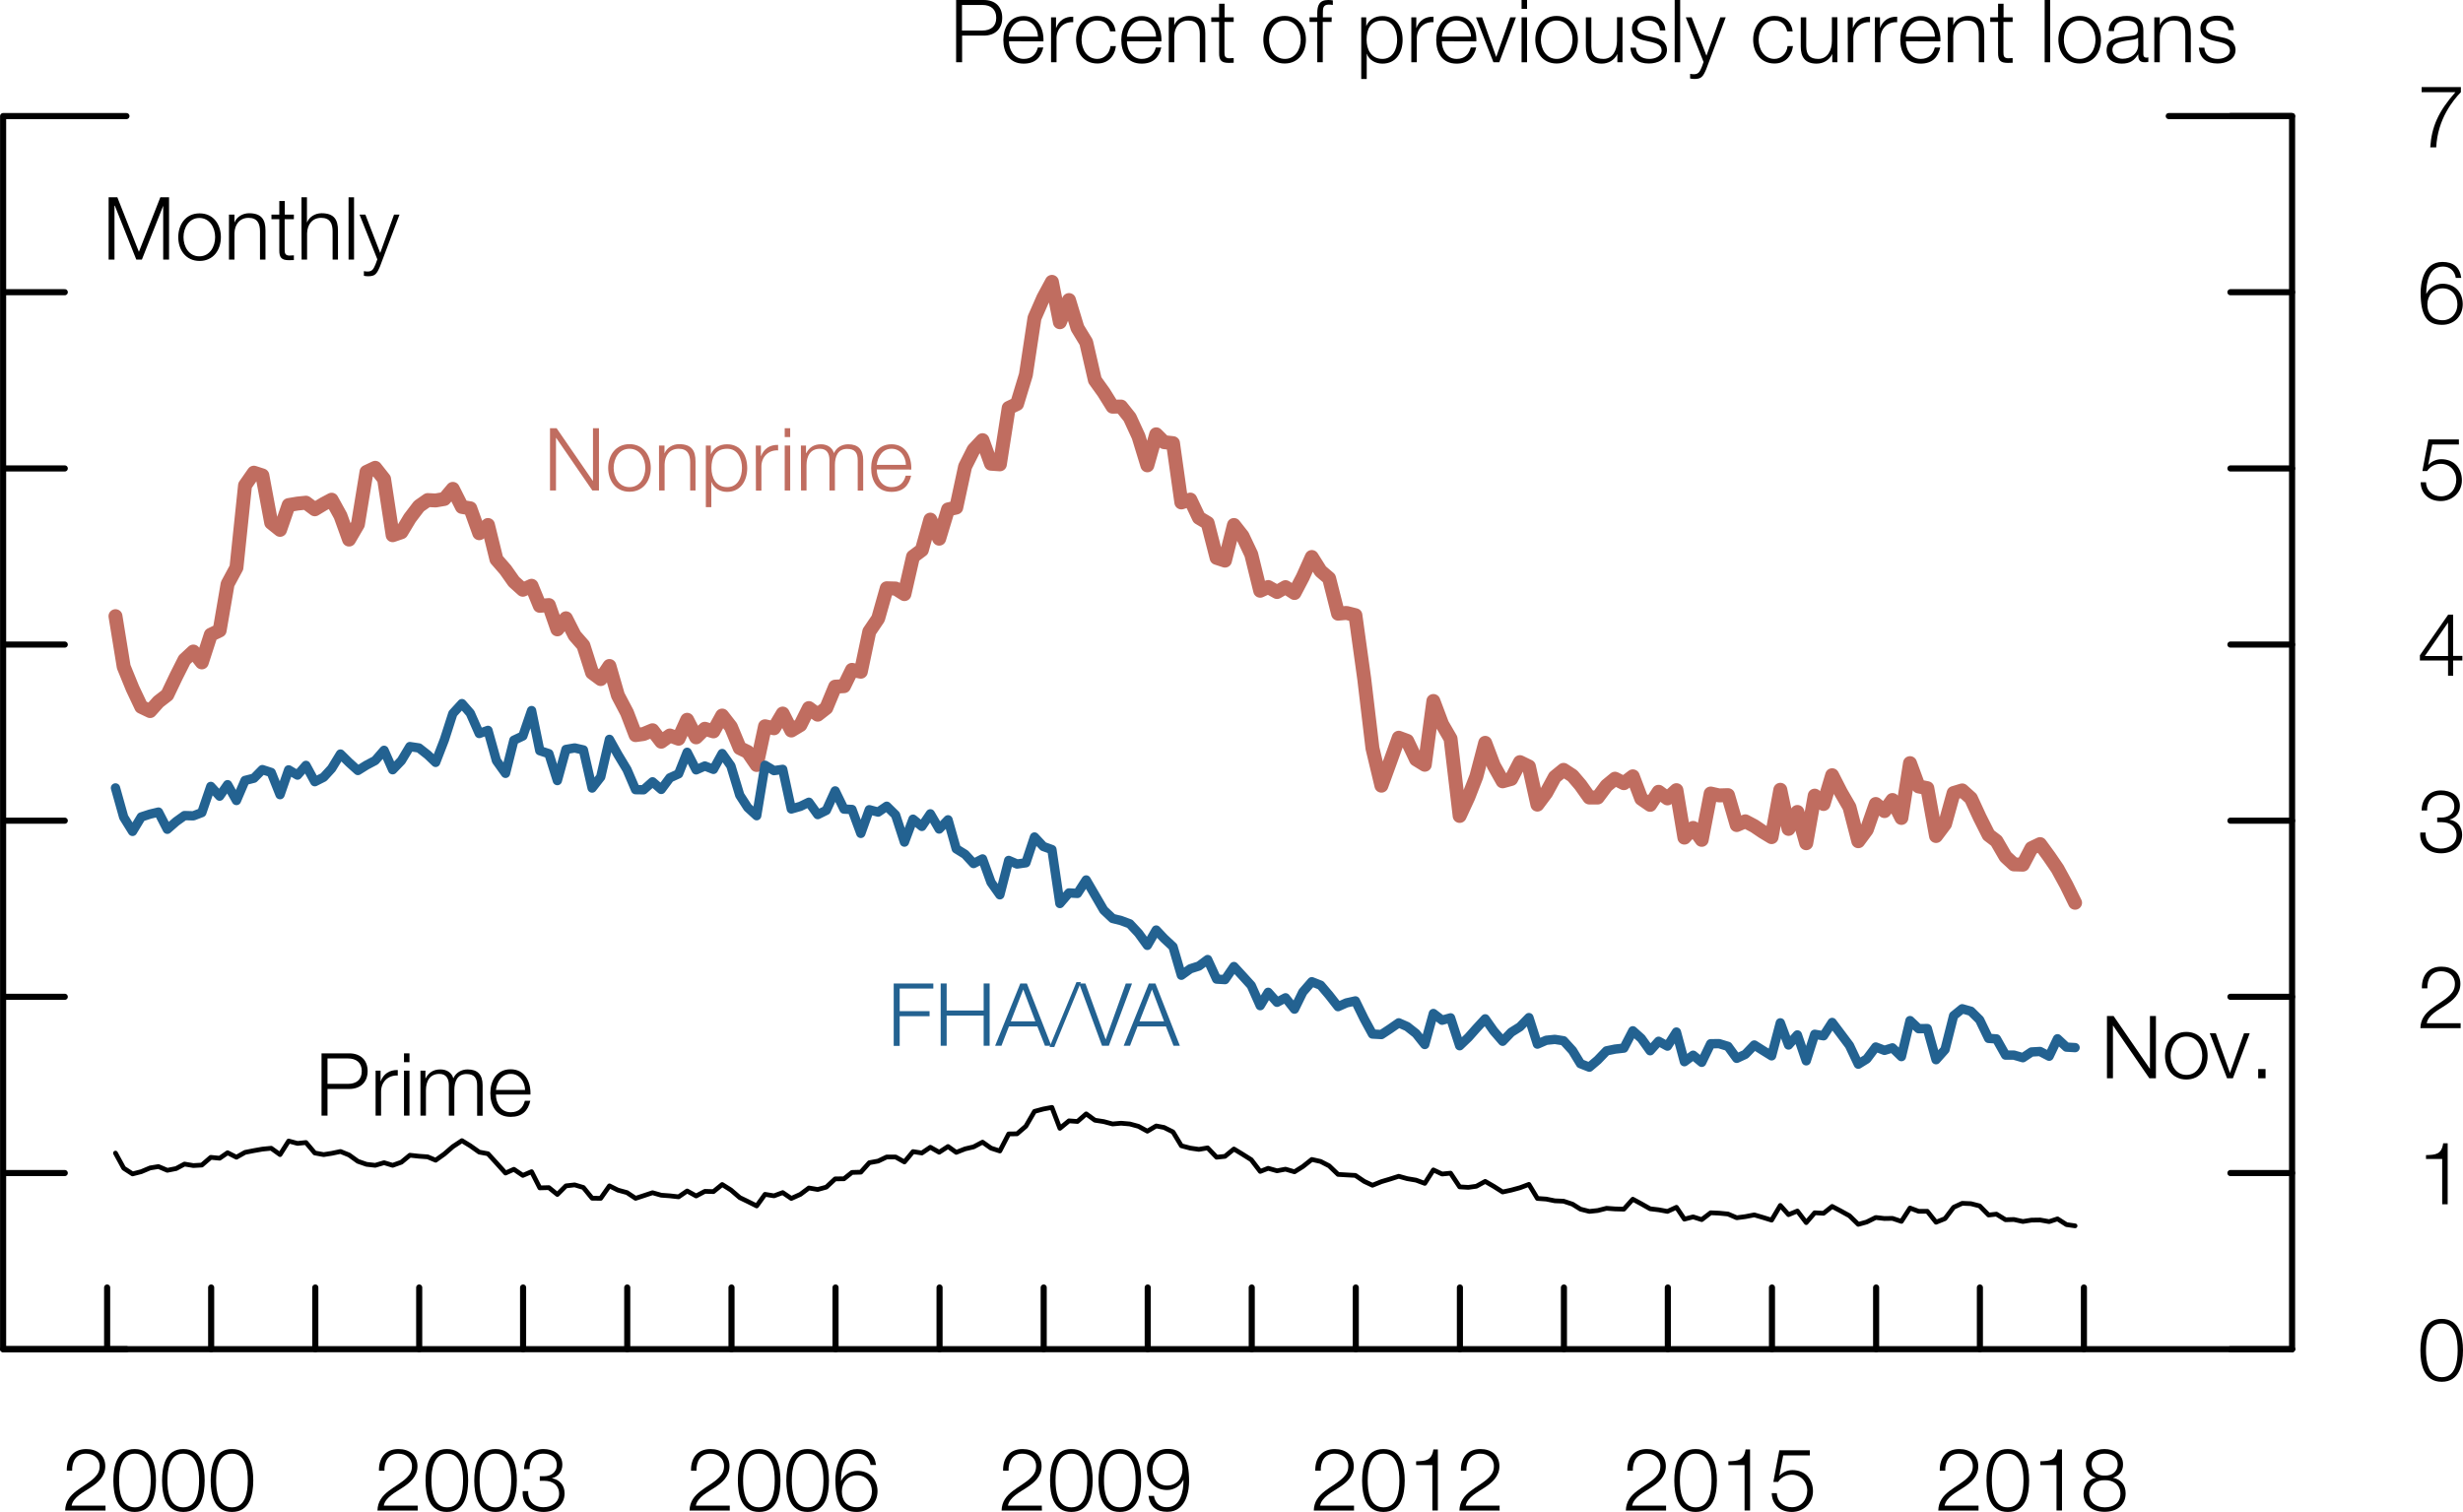 <?xml version="1.0" encoding="utf-8"?>
<!-- Generator: Adobe Illustrator 22.1.0, SVG Export Plug-In . SVG Version: 6.00 Build 0)  -->
<svg version="1.1" id="Layer_1" xmlns="http://www.w3.org/2000/svg" xmlns:xlink="http://www.w3.org/1999/xlink" x="0px" y="0px"
	 viewBox="0 0 197.71 121.39" style="enable-background:new 0 0 197.71 121.39;" xml:space="preserve">
<style type="text/css">
	.st0{fill:none;stroke:#000000;stroke-width:0.38;stroke-linecap:round;stroke-linejoin:round;stroke-miterlimit:10;}
	.st1{fill:none;stroke:#C06D60;stroke-width:1.12;stroke-linecap:round;stroke-linejoin:round;stroke-miterlimit:10;}
	.st2{fill:none;stroke:#236291;stroke-width:0.75;stroke-linecap:round;stroke-linejoin:round;stroke-miterlimit:10;}
	.st3{fill:none;stroke:#000000;stroke-width:0.49;stroke-linecap:round;stroke-linejoin:round;stroke-miterlimit:10;}
	.st4{fill:#C06D60;}
	.st5{fill:#236291;}
</style>
<g>
	<polyline class="st0" points="9.27,92.58 9.93,93.79 10.64,94.25 11.34,94.07 12.05,93.77 12.72,93.66 13.43,93.96 14.14,93.82 
		14.81,93.46 15.52,93.58 16.2,93.54 16.92,92.92 17.63,92.99 18.27,92.55 18.98,92.91 19.67,92.52 20.38,92.38 21.06,92.26 
		21.77,92.19 22.48,92.7 23.17,91.61 23.88,91.8 24.56,91.73 25.27,92.57 25.98,92.7 26.62,92.6 27.33,92.45 28.02,92.73 
		28.73,93.24 29.42,93.48 30.12,93.56 30.83,93.35 31.52,93.56 32.22,93.31 32.9,92.75 33.63,92.83 34.33,92.88 34.97,93.15 
		35.67,92.65 36.35,92.06 37.08,91.58 37.75,91.99 38.47,92.5 39.17,92.63 39.85,93.37 40.58,94.18 41.25,93.88 41.97,94.37 
		42.67,94.07 43.33,95.37 44.06,95.35 44.74,95.9 45.43,95.21 46.13,95.13 46.83,95.34 47.53,96.2 48.22,96.21 48.92,95.21 
		49.6,95.55 50.33,95.75 51.02,96.21 51.66,96 52.38,95.76 53.08,95.96 53.77,96.01 54.47,96.09 55.16,95.62 55.88,96.02 
		56.58,95.65 57.27,95.67 57.97,95.1 58.67,95.54 59.38,96.15 60.02,96.46 60.74,96.82 61.41,95.89 62.13,96.01 62.83,95.75 
		63.52,96.22 64.25,95.89 64.93,95.38 65.64,95.5 66.33,95.31 67.04,94.65 67.75,94.64 68.39,94.13 69.1,94.11 69.78,93.35 
		70.49,93.22 71.18,92.89 71.89,92.89 72.6,93.29 73.29,92.46 74,92.57 74.68,92.11 75.39,92.51 76.1,92.05 76.76,92.52 
		77.47,92.24 78.15,92.08 78.87,91.7 79.55,92.18 80.26,92.41 80.97,91.04 81.64,91.03 82.35,90.42 83.04,89.23 83.75,89.04 
		84.44,88.91 85.08,90.59 85.81,89.99 86.49,90.04 87.19,89.43 87.89,89.94 88.6,90.05 89.31,90.24 89.99,90.18 90.69,90.24 
		91.39,90.43 92.1,90.82 92.81,90.4 93.44,90.52 94.16,90.88 94.83,91.99 95.55,92.18 96.24,92.28 96.94,92.16 97.66,92.91 
		98.33,92.84 99.05,92.25 99.74,92.67 100.44,93.11 101.16,94.05 101.8,93.8 102.51,94 103.19,93.87 103.91,94.08 104.58,93.66 
		105.3,93.09 106.01,93.25 106.69,93.6 107.41,94.29 108.08,94.33 108.8,94.37 109.51,94.85 110.17,95.16 110.89,94.87 
		111.56,94.67 112.28,94.44 112.96,94.63 113.67,94.75 114.37,95.01 115.06,93.93 115.76,94.26 116.44,94.19 117.17,95.29 
		117.87,95.33 118.51,95.24 119.22,94.85 119.91,95.25 120.62,95.7 121.31,95.55 122.01,95.36 122.73,95.09 123.41,96.22 
		124.12,96.27 124.81,96.41 125.51,96.44 126.23,96.68 126.87,97.08 127.58,97.26 128.25,97.19 128.96,97.01 129.64,97.06 
		130.35,97.08 131.07,96.28 131.75,96.65 132.46,97.05 133.14,97.13 133.85,97.26 134.57,96.93 135.21,97.88 135.91,97.7 
		136.6,97.92 137.32,97.37 137.99,97.4 138.71,97.47 139.41,97.77 140.1,97.68 140.82,97.54 141.5,97.74 142.21,97.96 142.91,96.78 
		143.57,97.52 144.28,97.23 144.99,98.16 145.67,97.37 146.38,97.41 147.07,96.86 147.77,97.23 148.46,97.61 149.17,98.3 
		149.85,98.11 150.57,97.75 151.27,97.83 151.91,97.82 152.63,98.06 153.32,96.99 154.01,97.25 154.71,97.25 155.41,98.13 
		156.13,97.84 156.82,96.93 157.51,96.61 158.21,96.64 158.91,96.82 159.63,97.55 160.26,97.48 160.99,97.93 161.66,97.91 
		162.38,98.07 163.07,97.96 163.76,97.95 164.49,98.08 165.16,97.86 165.88,98.32 166.57,98.42 	"/>
	<polyline class="st1" points="9.27,49.47 9.93,53.53 10.64,55.27 11.34,56.75 12.05,57.09 12.72,56.34 13.43,55.79 14.14,54.3 
		14.81,52.97 15.52,52.31 16.2,53.18 16.92,50.96 17.63,50.62 18.27,46.89 18.98,45.57 19.67,38.97 20.38,37.95 21.06,38.17 
		21.77,41.97 22.48,42.54 23.17,40.55 23.88,40.43 24.56,40.36 25.27,40.89 25.98,40.46 26.62,40.12 27.33,41.41 28.02,43.32 
		28.73,42.1 29.42,37.89 30.12,37.56 30.83,38.46 31.52,42.97 32.22,42.73 32.9,41.6 33.63,40.64 34.33,40.15 34.97,40.18 
		35.67,40.06 36.35,39.25 37.08,40.7 37.75,40.81 38.47,42.81 39.17,42.15 39.85,44.91 40.58,45.75 41.25,46.7 41.97,47.35 
		42.67,47.03 43.33,48.64 44.06,48.58 44.74,50.53 45.43,49.64 46.13,51.02 46.83,51.82 47.53,54.01 48.22,54.52 48.92,53.47 
		49.6,55.83 50.33,57.22 51.02,59.02 51.66,58.93 52.38,58.63 53.08,59.55 53.77,59.05 54.47,59.31 55.16,57.79 55.88,59.2 
		56.58,58.51 57.27,58.72 57.97,57.45 58.67,58.35 59.38,60.06 60.02,60.37 60.74,61.42 61.41,58.31 62.13,58.47 62.83,57.29 
		63.52,58.65 64.25,58.21 64.93,56.85 65.64,57.38 66.33,56.84 67.04,55.13 67.75,55.09 68.39,53.78 69.1,53.93 69.78,50.71 
		70.49,49.66 71.18,47.23 71.89,47.25 72.6,47.7 73.29,44.69 74,44.16 74.68,41.72 75.39,43.25 76.1,40.9 76.76,40.75 77.47,37.46 
		78.15,36.11 78.87,35.34 79.55,37.23 80.26,37.28 80.97,32.75 81.64,32.43 82.35,30.09 83.04,25.53 83.75,23.91 84.44,22.63 
		85.08,25.87 85.81,24.09 86.49,26.33 87.19,27.48 87.89,30.52 88.6,31.51 89.31,32.65 89.99,32.64 90.69,33.52 91.39,35.04 
		92.1,37.36 92.81,34.87 93.44,35.5 94.16,35.58 94.83,40.34 95.55,40.11 96.24,41.57 96.94,41.99 97.66,44.79 98.33,45.01 
		99.05,42.15 99.74,43.03 100.44,44.51 101.16,47.43 101.8,47.13 102.51,47.53 103.19,47.14 103.91,47.61 104.58,46.33 105.3,44.72 
		106.01,45.85 106.69,46.43 107.41,49.27 108.08,49.21 108.8,49.39 109.51,54.51 110.17,60.07 110.89,63.08 111.56,61.24 
		112.28,59.23 112.96,59.48 113.67,60.97 114.37,61.4 115.06,56.28 115.76,58.14 116.44,59.31 117.17,65.51 117.87,63.99 
		118.51,62.34 119.22,59.64 119.91,61.46 120.62,62.73 121.31,62.54 122.01,61.19 122.73,61.54 123.41,64.6 124.12,63.65 
		124.81,62.38 125.51,61.81 126.23,62.28 126.87,63.03 127.58,64.03 128.25,64.03 128.96,63.08 129.64,62.52 130.35,62.88 
		131.07,62.33 131.75,64.13 132.46,64.62 133.14,63.57 133.85,64.1 134.57,63.44 135.21,67.25 135.91,66.47 136.6,67.43 
		137.32,63.71 137.99,63.86 138.71,63.84 139.41,66.24 140.1,65.94 140.82,66.32 141.5,66.78 142.21,67.21 142.91,63.41 
		143.57,66.55 144.28,65.19 144.99,67.7 145.67,63.88 146.38,64.55 147.07,62.24 147.77,63.61 148.46,64.8 149.17,67.54 
		149.85,66.62 150.57,64.55 151.27,65.12 151.91,64.23 152.63,65.67 153.32,61.27 154.01,63.14 154.71,63.28 155.41,67.12 
		156.13,66.16 156.82,63.67 157.51,63.46 158.21,64.09 158.91,65.61 159.63,67.04 160.26,67.52 160.99,68.78 161.66,69.4 
		162.38,69.42 163.07,68.1 163.76,67.77 164.49,68.77 165.16,69.75 165.88,71.07 166.57,72.48 	"/>
	<polyline class="st2" points="9.27,63.26 9.93,65.61 10.64,66.75 11.34,65.59 12.05,65.36 12.72,65.2 13.43,66.58 14.14,65.96 
		14.81,65.48 15.52,65.5 16.2,65.24 16.92,63.14 17.63,63.92 18.27,63 18.98,64.27 19.67,62.66 20.38,62.48 21.06,61.79 
		21.77,62.02 22.48,63.8 23.17,61.81 23.88,62.23 24.56,61.45 25.27,62.76 25.98,62.4 26.62,61.7 27.33,60.54 28.02,61.22 
		28.73,61.86 29.42,61.43 30.12,61.06 30.83,60.24 31.52,61.8 32.22,61.07 32.9,59.94 33.63,60.05 34.33,60.6 34.97,61.21 
		35.67,59.4 36.35,57.29 37.08,56.49 37.75,57.26 38.47,58.89 39.17,58.64 39.85,61.07 40.58,62.09 41.25,59.43 41.97,59.09 
		42.67,57.05 43.33,60.27 44.06,60.51 44.74,62.67 45.43,60.17 46.13,60.05 46.83,60.21 47.53,63.27 48.22,62.38 48.92,59.36 
		49.6,60.58 50.33,61.79 51.02,63.4 51.66,63.41 52.38,62.77 53.08,63.38 53.77,62.45 54.47,62.13 55.16,60.4 55.88,61.81 
		56.58,61.5 57.27,61.77 57.97,60.5 58.67,61.49 59.38,63.84 60.02,64.83 60.74,65.49 61.41,61.44 62.13,61.87 62.83,61.77 
		63.52,64.95 64.25,64.74 64.93,64.41 65.64,65.4 66.33,65.06 67.04,63.5 67.75,64.96 68.39,64.99 69.1,66.91 69.78,65.01 
		70.49,65.2 71.18,64.73 71.89,65.43 72.6,67.61 73.29,65.77 74,66.35 74.68,65.34 75.39,66.56 76.1,65.82 76.76,68.15 77.47,68.59 
		78.15,69.33 78.87,68.96 79.55,70.84 80.26,71.84 80.97,69.08 81.64,69.37 82.35,69.27 83.04,67.2 83.75,67.96 84.44,68.21 
		85.08,72.54 85.81,71.69 86.49,71.73 87.19,70.65 87.89,71.85 88.6,73.07 89.31,73.74 89.99,73.91 90.69,74.17 91.39,74.92 
		92.1,75.9 92.81,74.67 93.44,75.34 94.16,76.01 94.83,78.3 95.55,77.78 96.24,77.56 96.94,77.04 97.66,78.61 98.33,78.65 
		99.05,77.6 99.74,78.35 100.44,79.12 101.16,80.74 101.8,79.67 102.51,80.47 103.19,80.11 103.91,81.02 104.58,79.65 105.3,78.82 
		106.01,79.1 106.69,79.9 107.41,80.82 108.08,80.52 108.8,80.36 109.51,81.81 110.17,83.02 110.89,83.06 111.56,82.62 
		112.28,82.12 112.96,82.42 113.67,82.98 114.37,83.86 115.06,81.37 115.76,81.91 116.44,81.72 117.17,83.96 117.87,83.29 
		118.51,82.57 119.22,81.8 119.91,82.78 120.62,83.6 121.31,82.88 122.01,82.44 122.73,81.7 123.41,83.83 124.12,83.52 
		124.81,83.45 125.51,83.56 126.23,84.35 126.87,85.4 127.58,85.68 128.25,85.11 128.96,84.37 129.64,84.23 130.35,84.15 
		131.07,82.76 131.75,83.37 132.46,84.36 133.14,83.6 133.85,83.99 134.57,82.86 135.21,85.24 135.91,84.72 136.6,85.29 
		137.32,83.8 137.99,83.79 138.71,84.01 139.41,84.97 140.1,84.65 140.82,83.9 141.5,84.33 142.21,84.77 142.91,82.12 143.57,83.9 
		144.28,83.09 144.99,85.17 145.67,83.04 146.38,83.16 147.07,82.09 147.77,83.02 148.46,83.94 149.17,85.44 149.85,85.02 
		150.57,84.06 151.27,84.33 151.91,84.13 152.63,84.83 153.32,81.94 154.01,82.59 154.71,82.58 155.41,85.08 156.13,84.27 
		156.82,81.55 157.51,80.99 158.21,81.19 158.91,81.88 159.63,83.37 160.26,83.41 160.99,84.71 161.66,84.71 162.38,84.92 
		163.07,84.46 163.76,84.42 164.49,84.8 165.16,83.4 165.88,84.07 166.57,84.11 	"/>
	<path class="st3" d="M183.99,108.32h-4.95 M183.99,94.18h-4.95 M183.99,80.03h-4.95 M183.99,65.89h-4.95 M183.99,51.75h-4.95
		 M183.99,37.61h-4.95 M183.99,23.46h-4.95 M183.99,9.32h-4.95"/>
	<g>
		<path d="M197.71,108.41c0,1.15-0.28,2.53-1.71,2.53c-1.43,0-1.71-1.38-1.71-2.52c0-1.15,0.28-2.53,1.71-2.53
			C197.41,105.89,197.71,107.27,197.71,108.41z M194.74,108.41c0,0.85,0.15,2.16,1.27,2.16c1.12,0,1.27-1.3,1.27-2.16
			c0-0.85-0.15-2.15-1.27-2.15C194.88,106.26,194.74,107.56,194.74,108.41z"/>
	</g>
	<g>
		<path d="M194.74,92.74c0.77-0.02,1.25-0.05,1.38-0.95h0.36v4.9h-0.44v-3.64h-1.3V92.74z"/>
	</g>
	<g>
		<path d="M197.52,82.55h-3.23c0.03-1.46,1.53-1.82,2.36-2.65c0.27-0.27,0.41-0.53,0.41-0.92c0-0.64-0.5-1-1.1-1
			c-0.81,0-1.13,0.64-1.11,1.37h-0.44c-0.02-1.01,0.5-1.74,1.57-1.74c0.85,0,1.52,0.47,1.52,1.38c0,0.82-0.59,1.33-1.23,1.74
			c-0.48,0.32-1.36,0.76-1.47,1.42h2.72L197.52,82.55L197.52,82.55z"/>
	</g>
	<g>
		<path d="M194.71,66.84c-0.04,0.78,0.44,1.29,1.23,1.29c0.64,0,1.25-0.38,1.25-1.08s-0.53-1.04-1.18-1.04h-0.37v-0.37h0.37
			c0.46,0,1-0.27,1-0.89c0-0.64-0.48-0.92-1.07-0.92c-0.73,0-1.13,0.51-1.11,1.24h-0.44c0-0.92,0.6-1.61,1.55-1.61
			c0.76,0,1.52,0.38,1.52,1.25c0,0.53-0.29,0.95-0.83,1.09v0.01c0.64,0.11,1.01,0.57,1.01,1.21c0,0.96-0.78,1.49-1.69,1.49
			c-1.01,0-1.75-0.62-1.67-1.67C194.28,66.84,194.71,66.84,194.71,66.84z"/>
	</g>
	<g>
		<path d="M194.25,52.61l2.27-3.26h0.4v3.31h0.74v0.37h-0.74v1.22h-0.41v-1.22h-2.26V52.61z M196.51,52.67V50h-0.01l-1.85,2.67
			H196.51z"/>
	</g>
	<g>
		<path d="M194.74,38.72c0.02,0.68,0.53,1.13,1.2,1.13c0.76,0,1.23-0.62,1.23-1.34s-0.52-1.27-1.25-1.27
			c-0.44,0-0.85,0.21-1.09,0.58h-0.38l0.48-2.54h2.45v0.41h-2.14l-0.32,1.63l0.01,0.01c0.25-0.29,0.65-0.46,1.04-0.46
			c1.01,0,1.65,0.71,1.65,1.7c0,0.95-0.76,1.66-1.7,1.66c-0.91,0-1.59-0.57-1.61-1.51C194.3,38.72,194.74,38.72,194.74,38.72z"/>
	</g>
	<g>
		<path d="M197.13,22.31c-0.08-0.54-0.46-0.91-1.02-0.91c-1.15,0-1.35,1.3-1.35,2.19h0.01c0.23-0.48,0.74-0.81,1.3-0.81
			c0.98,0,1.62,0.69,1.62,1.64c0,0.95-0.69,1.66-1.66,1.66c-1.19,0-1.72-0.69-1.72-2.61c0-0.58,0.15-2.44,1.75-2.44
			c0.87,0,1.4,0.42,1.51,1.28H197.13z M194.85,24.45c0,0.7,0.36,1.26,1.23,1.26c0.7,0,1.18-0.58,1.18-1.26c0-0.71-0.43-1.3-1.18-1.3
			C195.32,23.15,194.85,23.73,194.85,24.45z"/>
	</g>
	<g>
		<path d="M194.39,6.99h3.15V7.4c-0.62,0.64-1.87,2.16-1.98,4.43h-0.48c0.11-1.66,0.66-2.89,2.02-4.43h-2.71V6.99z"/>
	</g>
	<path class="st3" d="M183.99,108.32v-99 M183.99,9.32h-9.9 M0.25,108.32v-99 M0.25,108.32h9.9 M0.25,9.32h9.9 M0.25,108.32h4.95
		 M0.25,94.18h4.95 M0.25,80.03h4.95 M0.25,65.89h4.95 M0.25,51.75h4.95 M0.25,37.61h4.95 M0.25,23.46h4.95 M0.25,9.32h4.95
		 M8.6,108.32v-4.95 M16.95,108.32v-4.95 M25.31,108.32v-4.95 M33.65,108.32v-4.95 M41.99,108.32v-4.95 M50.35,108.32v-4.95
		 M58.72,108.32v-4.95 M67.07,108.32v-4.95 M75.42,108.32v-4.95 M83.78,108.32v-4.95 M92.13,108.32v-4.95 M100.48,108.32v-4.95
		 M108.83,108.32v-4.95 M117.19,108.32v-4.95 M125.54,108.32v-4.95 M133.88,108.32v-4.95 M142.24,108.32v-4.95 M150.6,108.32v-4.95
		 M158.93,108.32v-4.95 M167.28,108.32v-4.95"/>
	<g>
		<path d="M8.47,121.28H5.23c0.03-1.46,1.53-1.82,2.36-2.65C7.86,118.36,8,118.1,8,117.71c0-0.64-0.5-1-1.1-1
			c-0.81,0-1.13,0.64-1.11,1.37H5.36c-0.02-1.01,0.5-1.74,1.57-1.74c0.85,0,1.52,0.47,1.52,1.38c0,0.82-0.59,1.33-1.23,1.74
			c-0.48,0.32-1.36,0.76-1.47,1.42h2.72C8.47,120.88,8.47,121.28,8.47,121.28z"/>
		<path d="M12.52,118.86c0,1.15-0.28,2.53-1.71,2.53s-1.71-1.38-1.71-2.52c0-1.15,0.28-2.53,1.71-2.53
			C12.26,116.34,12.52,117.71,12.52,118.86z M9.56,118.86c0,0.85,0.15,2.16,1.27,2.16s1.27-1.3,1.27-2.16
			c0-0.85-0.15-2.15-1.27-2.15S9.56,118.01,9.56,118.86z"/>
		<path d="M16.43,118.86c0,1.15-0.28,2.53-1.71,2.53s-1.71-1.38-1.71-2.52c0-1.15,0.28-2.53,1.71-2.53
			C16.15,116.34,16.43,117.71,16.43,118.86z M13.44,118.86c0,0.85,0.15,2.16,1.27,2.16s1.27-1.3,1.27-2.16
			c0-0.85-0.15-2.15-1.27-2.15S13.44,118.01,13.44,118.86z"/>
		<path d="M20.33,118.86c0,1.15-0.28,2.53-1.71,2.53s-1.71-1.38-1.71-2.52c0-1.15,0.28-2.53,1.71-2.53
			C20.05,116.34,20.33,117.71,20.33,118.86z M17.35,118.86c0,0.85,0.15,2.16,1.27,2.16s1.27-1.3,1.27-2.16
			c0-0.85-0.15-2.15-1.27-2.15S17.35,118.01,17.35,118.86z"/>
	</g>
	<g>
		<path d="M33.52,121.28H30.3c0.03-1.46,1.53-1.82,2.36-2.65c0.27-0.27,0.41-0.53,0.41-0.92c0-0.64-0.5-1-1.1-1
			c-0.81,0-1.13,0.64-1.11,1.37h-0.44c-0.02-1.01,0.5-1.74,1.57-1.74c0.85,0,1.52,0.47,1.52,1.38c0,0.82-0.59,1.33-1.23,1.74
			c-0.48,0.32-1.36,0.76-1.47,1.42h2.72V121.28z"/>
		<path d="M37.58,118.86c0,1.15-0.28,2.53-1.71,2.53s-1.71-1.38-1.71-2.52c0-1.15,0.28-2.53,1.71-2.53
			C37.31,116.34,37.58,117.71,37.58,118.86z M34.63,118.86c0,0.85,0.15,2.16,1.27,2.16s1.27-1.3,1.27-2.16
			c0-0.85-0.15-2.15-1.27-2.15S34.63,118.01,34.63,118.86z"/>
		<path d="M41.49,118.86c0,1.15-0.28,2.53-1.71,2.53s-1.71-1.38-1.71-2.52c0-1.15,0.28-2.53,1.71-2.53
			C41.22,116.34,41.49,117.71,41.49,118.86z M38.5,118.86c0,0.85,0.15,2.16,1.27,2.16s1.27-1.3,1.27-2.16
			c0-0.85-0.15-2.15-1.27-2.15S38.5,118.01,38.5,118.86z"/>
		<path d="M42.4,119.72c-0.04,0.78,0.44,1.29,1.23,1.29c0.64,0,1.25-0.38,1.25-1.08s-0.53-1.04-1.18-1.04h-0.37v-0.37h0.37
			c0.46,0,0.99-0.27,0.99-0.89c0-0.64-0.48-0.92-1.07-0.92c-0.73,0-1.13,0.51-1.11,1.24h-0.44c0-0.92,0.6-1.61,1.55-1.61
			c0.76,0,1.52,0.38,1.52,1.25c0,0.53-0.29,0.95-0.83,1.09v0.01c0.64,0.11,1.01,0.57,1.01,1.21c0,0.96-0.78,1.49-1.69,1.49
			c-1.01,0-1.75-0.62-1.67-1.67C41.95,119.72,42.4,119.72,42.4,119.72z"/>
	</g>
	<g>
		<path d="M58.58,121.28h-3.23c0.03-1.46,1.53-1.82,2.36-2.65c0.27-0.27,0.41-0.53,0.41-0.92c0-0.64-0.5-1-1.1-1
			c-0.81,0-1.13,0.64-1.11,1.37h-0.44c-0.02-1.01,0.5-1.74,1.57-1.74c0.85,0,1.52,0.47,1.52,1.38c0,0.82-0.59,1.33-1.23,1.74
			c-0.48,0.32-1.36,0.76-1.47,1.42h2.72C58.58,120.88,58.58,121.28,58.58,121.28z"/>
		<path d="M62.65,118.86c0,1.15-0.28,2.53-1.71,2.53s-1.71-1.38-1.71-2.52c0-1.15,0.28-2.53,1.71-2.53
			C62.35,116.34,62.65,117.71,62.65,118.86z M59.65,118.86c0,0.85,0.15,2.16,1.27,2.16s1.27-1.3,1.27-2.16
			c0-0.85-0.15-2.15-1.27-2.15S59.65,118.01,59.65,118.86z"/>
		<path d="M66.54,118.86c0,1.15-0.28,2.53-1.71,2.53c-1.43,0-1.71-1.38-1.71-2.52c0-1.15,0.28-2.53,1.71-2.53
			C66.26,116.34,66.54,117.71,66.54,118.86z M63.56,118.86c0,0.85,0.15,2.16,1.27,2.16s1.27-1.3,1.27-2.16
			c0-0.85-0.15-2.15-1.27-2.15C63.72,116.71,63.56,118.01,63.56,118.86z"/>
		<path d="M69.88,117.62c-0.08-0.54-0.46-0.91-1.02-0.91c-1.15,0-1.35,1.3-1.35,2.19h0.01c0.23-0.48,0.74-0.81,1.3-0.81
			c0.98,0,1.62,0.69,1.62,1.64s-0.69,1.66-1.66,1.66c-1.19,0-1.72-0.69-1.72-2.61c0-0.58,0.15-2.44,1.75-2.44
			c0.87,0,1.4,0.42,1.51,1.28H69.88z M67.58,119.75c0,0.7,0.36,1.26,1.23,1.26c0.7,0,1.18-0.58,1.18-1.26c0-0.71-0.43-1.3-1.18-1.3
			C68.04,118.46,67.58,119.03,67.58,119.75z"/>
	</g>
	<g>
		<path d="M83.64,121.28H80.4c0.03-1.46,1.53-1.82,2.36-2.65c0.27-0.27,0.41-0.53,0.41-0.92c0-0.64-0.5-1-1.1-1
			c-0.81,0-1.13,0.64-1.11,1.37h-0.44c-0.02-1.01,0.5-1.74,1.57-1.74c0.85,0,1.52,0.47,1.52,1.38c0,0.82-0.59,1.33-1.23,1.74
			c-0.48,0.32-1.36,0.76-1.47,1.42h2.72C83.63,120.88,83.63,121.28,83.64,121.28z"/>
		<path d="M87.71,118.86c0,1.15-0.28,2.53-1.71,2.53s-1.71-1.38-1.71-2.52c0-1.15,0.28-2.53,1.71-2.53
			C87.43,116.34,87.71,117.71,87.71,118.86z M84.73,118.86c0,0.85,0.15,2.16,1.27,2.16s1.27-1.3,1.27-2.16
			c0-0.85-0.15-2.15-1.27-2.15S84.73,118.01,84.73,118.86z"/>
		<path d="M91.6,118.86c0,1.15-0.28,2.53-1.71,2.53s-1.71-1.38-1.71-2.52c0-1.15,0.28-2.53,1.71-2.53
			C91.32,116.34,91.6,117.71,91.6,118.86z M88.62,118.86c0,0.85,0.15,2.16,1.27,2.16s1.27-1.3,1.27-2.16c0-0.85-0.15-2.15-1.27-2.15
			S88.62,118.01,88.62,118.86z"/>
		<path d="M92.63,120.1c0.08,0.54,0.46,0.91,1.02,0.91c1.15,0,1.35-1.3,1.35-2.19h-0.01c-0.23,0.48-0.74,0.81-1.3,0.81
			c-0.98,0-1.62-0.69-1.62-1.64s0.69-1.66,1.66-1.66c1.19,0,1.72,0.69,1.72,2.61c0,0.58-0.15,2.44-1.75,2.44
			c-0.87,0-1.4-0.42-1.51-1.28H92.63z M94.92,117.97c0-0.7-0.36-1.26-1.23-1.26c-0.7,0-1.18,0.58-1.18,1.26
			c0,0.71,0.43,1.3,1.18,1.3C94.47,119.26,94.92,118.69,94.92,117.97z"/>
	</g>
	<g>
		<path d="M108.69,121.28h-3.23c0.03-1.46,1.53-1.82,2.36-2.65c0.27-0.27,0.41-0.53,0.41-0.92c0-0.64-0.5-1-1.1-1
			c-0.81,0-1.13,0.64-1.11,1.37h-0.44c-0.02-1.01,0.5-1.74,1.57-1.74c0.85,0,1.52,0.47,1.52,1.38c0,0.82-0.59,1.33-1.23,1.74
			c-0.48,0.32-1.36,0.76-1.47,1.42h2.72C108.69,120.88,108.69,121.28,108.69,121.28z"/>
		<path d="M112.76,118.86c0,1.15-0.28,2.53-1.71,2.53s-1.71-1.38-1.71-2.52c0-1.15,0.28-2.53,1.71-2.53S112.76,117.71,112.76,118.86
			z M109.79,118.86c0,0.85,0.15,2.16,1.27,2.16c1.12,0,1.27-1.3,1.27-2.16c0-0.85-0.15-2.15-1.27-2.15S109.79,118.01,109.79,118.86z
			"/>
		<path d="M113.68,117.32c0.77-0.02,1.25-0.05,1.38-0.95h0.36v4.9h-0.44v-3.64h-1.3C113.67,117.63,113.67,117.32,113.68,117.32z"/>
		<path d="M120.38,121.28h-3.23c0.03-1.46,1.53-1.82,2.36-2.65c0.27-0.27,0.41-0.53,0.41-0.92c0-0.64-0.5-1-1.1-1
			c-0.8,0-1.13,0.64-1.11,1.37h-0.44c-0.02-1.01,0.5-1.74,1.57-1.74c0.85,0,1.52,0.47,1.52,1.38c0,0.82-0.59,1.33-1.23,1.74
			c-0.48,0.32-1.36,0.76-1.47,1.42h2.72C120.37,120.88,120.37,121.28,120.38,121.28z"/>
	</g>
	<g>
		<path d="M133.74,121.28h-3.23c0.03-1.46,1.53-1.82,2.36-2.65c0.27-0.27,0.41-0.53,0.41-0.92c0-0.64-0.5-1-1.1-1
			c-0.81,0-1.13,0.64-1.11,1.37h-0.44c-0.02-1.01,0.5-1.74,1.57-1.74c0.85,0,1.52,0.47,1.52,1.38c0,0.82-0.59,1.33-1.23,1.74
			c-0.48,0.32-1.36,0.76-1.47,1.42h2.72L133.74,121.28L133.74,121.28z"/>
		<path d="M137.82,118.86c0,1.15-0.28,2.53-1.71,2.53s-1.71-1.38-1.71-2.52c0-1.15,0.28-2.53,1.71-2.53S137.82,117.71,137.82,118.86
			z M134.85,118.86c0,0.85,0.15,2.16,1.27,2.16c1.12,0,1.27-1.3,1.27-2.16c0-0.85-0.15-2.15-1.27-2.15S134.85,118.01,134.85,118.86z
			"/>
		<path d="M138.74,117.32c0.77-0.02,1.25-0.05,1.38-0.95h0.36v4.9h-0.44v-3.64h-1.3V117.32z"/>
		<path d="M142.63,119.88c0.02,0.68,0.53,1.13,1.21,1.13c0.76,0,1.23-0.62,1.23-1.34c0-0.72-0.53-1.27-1.25-1.27
			c-0.44,0-0.85,0.21-1.09,0.58h-0.38l0.48-2.54h2.45v0.41h-2.14l-0.31,1.63l0.01,0.01c0.25-0.29,0.65-0.46,1.04-0.46
			c1.01,0,1.65,0.71,1.65,1.7c0,0.95-0.76,1.66-1.7,1.66c-0.91,0-1.59-0.57-1.61-1.51C142.22,119.88,142.63,119.88,142.63,119.88z"
			/>
	</g>
	<g>
		<path d="M158.82,121.28h-3.23c0.03-1.46,1.53-1.82,2.36-2.65c0.27-0.27,0.41-0.53,0.41-0.92c0-0.64-0.5-1-1.1-1
			c-0.81,0-1.13,0.64-1.11,1.37h-0.44c-0.02-1.01,0.5-1.74,1.57-1.74c0.85,0,1.52,0.47,1.52,1.38c0,0.82-0.59,1.33-1.23,1.74
			c-0.48,0.32-1.36,0.76-1.47,1.42h2.72L158.82,121.28L158.82,121.28z"/>
		<path d="M162.88,118.86c0,1.15-0.28,2.53-1.71,2.53s-1.71-1.38-1.71-2.52c0-1.15,0.28-2.53,1.71-2.53S162.88,117.71,162.88,118.86
			z M159.89,118.86c0,0.85,0.15,2.16,1.27,2.16c1.12,0,1.27-1.3,1.27-2.16c0-0.85-0.15-2.15-1.27-2.15S159.89,118.01,159.89,118.86z
			"/>
		<path d="M163.78,117.32c0.77-0.02,1.25-0.05,1.38-0.95h0.36v4.9h-0.44v-3.64h-1.3V117.32z"/>
		<path d="M169.63,118.64v0.01c0.64,0.13,1,0.59,1,1.25c0,0.99-0.76,1.48-1.69,1.48s-1.69-0.49-1.69-1.48
			c0.02-0.64,0.38-1.14,0.99-1.25v-0.01c-0.51-0.16-0.8-0.54-0.8-1.08c0-0.84,0.76-1.22,1.49-1.22s1.49,0.38,1.49,1.22
			C170.43,118.09,170.13,118.49,169.63,118.64z M170.21,119.91c0-0.7-0.59-1.09-1.25-1.07c-0.67-0.02-1.25,0.35-1.25,1.07
			c0,0.73,0.55,1.11,1.25,1.11S170.21,120.66,170.21,119.91z M169.99,117.56c0-0.56-0.46-0.85-1.04-0.85
			c-0.54,0-1.05,0.29-1.05,0.85c0,0.65,0.53,0.93,1.05,0.91C169.49,118.49,169.99,118.19,169.99,117.56z"/>
	</g>
	<line class="st3" x1="0.25" y1="108.32" x2="183.99" y2="108.32"/>
	<g>
		<path d="M8.72,15.84h0.7l1.73,4.38l1.72-4.38h0.7v5H13.1v-4.32l0,0l-1.71,4.32h-0.45l-1.72-4.32H9.19v4.32H8.72V15.84z"/>
		<path d="M17.73,19.04c0,1.04-0.61,1.91-1.71,1.91s-1.71-0.88-1.71-1.91s0.61-1.91,1.71-1.91S17.73,18,17.73,19.04z M14.73,19.04
			c0,0.76,0.43,1.54,1.27,1.54c0.84,0,1.27-0.78,1.27-1.54s-0.43-1.54-1.27-1.54C15.18,17.5,14.73,18.27,14.73,19.04z"/>
		<path d="M18.38,17.23h0.44v0.62h0.01c0.17-0.43,0.64-0.73,1.16-0.73c1.02,0,1.32,0.53,1.32,1.39v2.33h-0.44v-2.26
			c0-0.62-0.2-1.09-0.92-1.09c-0.71,0-1.11,0.53-1.13,1.24v2.11h-0.44V17.23z"/>
		<path d="M22.85,17.23h0.74v0.37h-0.74v2.44c0,0.29,0.04,0.46,0.36,0.48c0.13,0,0.25-0.01,0.38-0.02v0.38
			c-0.13,0-0.26,0.01-0.39,0.01c-0.59,0-0.79-0.2-0.78-0.81V17.6h-0.63v-0.37h0.63v-1.09h0.44v1.09H22.85z"/>
		<path d="M24.2,15.84h0.44v2.01h0.01c0.17-0.43,0.64-0.73,1.16-0.73c1.02,0,1.32,0.53,1.32,1.39v2.33H26.7v-2.26
			c0-0.62-0.2-1.09-0.92-1.09c-0.71,0-1.11,0.53-1.13,1.24v2.11h-0.44C24.2,20.84,24.2,15.84,24.2,15.84z"/>
		<path d="M27.98,15.84h0.44v5h-0.44V15.84z"/>
	</g>
	<g>
		<path d="M28.86,17.23h0.47l1.19,3.08l1.11-3.08h0.44L30.5,21.4c-0.26,0.61-0.4,0.78-0.95,0.78c-0.18-0.01-0.26-0.01-0.34-0.04
			v-0.37c0.1,0.02,0.2,0.03,0.3,0.03c0.39,0,0.48-0.23,0.63-0.57l0.15-0.41L28.86,17.23z"/>
	</g>
	<g>
		<path d="M76.75,0h2.22c0.9,0,1.48,0.52,1.48,1.43c0,0.9-0.59,1.43-1.48,1.43h-1.74V5h-0.48V0z M77.22,2.45h1.64
			c0.67,0,1.11-0.33,1.11-1.02S79.53,0.4,78.86,0.4h-1.64V2.45z"/>
	</g>
	<g>
		<path d="M80.99,3.31c0,0.64,0.35,1.42,1.19,1.42c0.64,0,0.99-0.37,1.13-0.92h0.44c-0.19,0.82-0.66,1.3-1.58,1.3
			c-1.15,0-1.63-0.88-1.63-1.91c0-0.95,0.48-1.91,1.63-1.91c1.16,0,1.63,1.02,1.59,2.03L80.99,3.31L80.99,3.31z M83.32,2.94
			c-0.02-0.67-0.44-1.29-1.15-1.29c-0.73,0-1.11,0.63-1.19,1.29H83.32z"/>
		<path d="M84.36,1.39h0.41v0.85h0.01c0.22-0.59,0.71-0.92,1.37-0.9v0.44c-0.8-0.04-1.34,0.54-1.34,1.3V5h-0.44V1.39H84.36z"/>
		<path d="M89.11,2.52c-0.12-0.54-0.44-0.87-1.02-0.87c-0.84,0-1.27,0.78-1.27,1.54s0.43,1.54,1.27,1.54c0.54,0,0.99-0.43,1.05-1.03
			h0.44c-0.12,0.88-0.68,1.4-1.49,1.4c-1.1,0-1.71-0.88-1.71-1.91s0.61-1.91,1.71-1.91c0.78,0,1.36,0.41,1.46,1.24
			C89.55,2.52,89.11,2.52,89.11,2.52z"/>
		<path d="M90.46,3.31c0,0.64,0.35,1.42,1.19,1.42c0.64,0,0.99-0.37,1.13-0.92h0.44c-0.19,0.82-0.66,1.3-1.58,1.3
			c-1.15,0-1.63-0.88-1.63-1.91c0-0.95,0.48-1.91,1.63-1.91c1.16,0,1.63,1.02,1.59,2.03L90.46,3.31L90.46,3.31z M92.8,2.94
			c-0.02-0.67-0.44-1.29-1.15-1.29c-0.73,0-1.11,0.63-1.19,1.29H92.8z"/>
		<path d="M93.82,1.39h0.44v0.62h0.01c0.17-0.43,0.64-0.73,1.16-0.73c1.02,0,1.32,0.53,1.32,1.39V5h-0.44V2.74
			c0-0.62-0.2-1.09-0.92-1.09c-0.71,0-1.11,0.53-1.13,1.24V5h-0.44C93.82,5,93.82,1.39,93.82,1.39z"/>
		<path d="M98.29,1.39h0.74v0.37h-0.74V4.2c0,0.29,0.04,0.46,0.36,0.48c0.13,0,0.25-0.01,0.38-0.02v0.38
			c-0.13,0-0.26,0.01-0.39,0.01c-0.59,0-0.79-0.2-0.78-0.81V1.76h-0.63V1.39h0.63V0.3h0.44v1.09C98.3,1.39,98.29,1.39,98.29,1.39z"
			/>
		<path d="M104.83,3.19c0,1.04-0.61,1.91-1.71,1.91s-1.71-0.88-1.71-1.91s0.61-1.91,1.71-1.91S104.83,2.16,104.83,3.19z
			 M101.87,3.19c0,0.76,0.43,1.54,1.27,1.54s1.27-0.78,1.27-1.54s-0.43-1.54-1.27-1.54C102.29,1.65,101.87,2.43,101.87,3.19z"/>
		<path d="M106.89,1.76h-0.71V5h-0.44V1.76h-0.62V1.39h0.62V1.06c0-0.62,0.16-1.06,0.88-1.06c0.13,0,0.23,0.01,0.37,0.03V0.4
			c-0.12-0.02-0.22-0.03-0.32-0.03c-0.48,0-0.48,0.31-0.48,0.7v0.32h0.71L106.89,1.76L106.89,1.76z"/>
		<path d="M109.26,1.39h0.41v0.69h0.01c0.2-0.5,0.7-0.79,1.29-0.79c1.1,0,1.62,0.88,1.62,1.91s-0.53,1.91-1.62,1.91
			c-0.53,0-1.07-0.27-1.25-0.79h-0.01v2.02h-0.44V1.39H109.26z M110.97,1.65c-0.98,0-1.27,0.72-1.27,1.54
			c0,0.75,0.34,1.54,1.27,1.54c0.84,0,1.18-0.79,1.18-1.54S111.81,1.65,110.97,1.65z"/>
		<path d="M113.28,1.39h0.41v0.85h0.01c0.22-0.59,0.71-0.92,1.37-0.9v0.44c-0.8-0.04-1.34,0.54-1.34,1.3V5h-0.44V1.39H113.28z"/>
		<path d="M115.74,3.31c0,0.64,0.35,1.42,1.19,1.42c0.64,0,0.99-0.37,1.13-0.92h0.44c-0.19,0.82-0.66,1.3-1.58,1.3
			c-1.15,0-1.63-0.88-1.63-1.91c0-0.95,0.48-1.91,1.63-1.91c1.16,0,1.63,1.02,1.59,2.03L115.74,3.31L115.74,3.31z M118.08,2.94
			c-0.02-0.67-0.44-1.29-1.15-1.29c-0.73,0-1.11,0.63-1.19,1.29H118.08z"/>
	</g>
	<g>
		<path d="M118.48,1.39h0.49l1.13,3.17h0.01l1.12-3.17h0.46L120.35,5h-0.47L118.48,1.39z"/>
		<path d="M122.14,0h0.44v0.71h-0.44V0z M122.14,1.39h0.44V5h-0.44V1.39z"/>
		<path d="M126.66,3.19c0,1.04-0.61,1.91-1.71,1.91s-1.71-0.88-1.71-1.91s0.61-1.91,1.71-1.91S126.66,2.16,126.66,3.19z
			 M123.69,3.19c0,0.76,0.43,1.54,1.27,1.54s1.27-0.78,1.27-1.54s-0.43-1.54-1.27-1.54C124.11,1.65,123.69,2.43,123.69,3.19z"/>
		<path d="M130.24,5h-0.41V4.35h-0.01c-0.23,0.48-0.71,0.76-1.25,0.76c-0.92,0-1.27-0.53-1.27-1.37V1.39h0.44v2.35
			c0.02,0.65,0.27,0.99,0.97,0.99c0.76,0,1.09-0.71,1.09-1.45v-1.9h0.44V5z"/>
		<path d="M133.24,2.44c-0.02-0.55-0.44-0.79-0.95-0.79c-0.39,0-0.85,0.15-0.85,0.62c0,0.39,0.44,0.53,0.75,0.61l0.59,0.13
			c0.5,0.08,1.03,0.37,1.03,1c0,0.78-0.78,1.09-1.45,1.09c-0.85,0-1.41-0.39-1.48-1.27h0.44c0.04,0.6,0.48,0.9,1.07,0.9
			c0.42,0,0.99-0.18,0.99-0.69c0-0.42-0.39-0.56-0.79-0.66l-0.57-0.13C131.43,3.12,131,2.9,131,2.3c0-0.74,0.72-1.02,1.36-1.02
			c0.73,0,1.29,0.38,1.32,1.16C133.68,2.44,133.24,2.44,133.24,2.44z"/>
		<path d="M134.43,0h0.44v5h-0.44V0z"/>
		<path d="M135.32,1.39h0.47l1.19,3.08l1.11-3.08h0.44l-1.57,4.17c-0.26,0.61-0.4,0.78-0.95,0.78c-0.17-0.01-0.26-0.01-0.34-0.04
			V5.93c0.1,0.02,0.2,0.03,0.3,0.03c0.39,0,0.48-0.23,0.63-0.57l0.15-0.41L135.32,1.39z"/>
		<path d="M143.46,2.52c-0.12-0.54-0.44-0.87-1.02-0.87c-0.84,0-1.27,0.78-1.27,1.54s0.43,1.54,1.27,1.54
			c0.54,0,0.99-0.43,1.05-1.03h0.44c-0.12,0.88-0.68,1.4-1.49,1.4c-1.1,0-1.71-0.88-1.71-1.91s0.61-1.91,1.71-1.91
			c0.78,0,1.36,0.41,1.46,1.24H143.46z"/>
		<path d="M147.49,5h-0.41V4.35h-0.01c-0.23,0.48-0.71,0.76-1.25,0.76c-0.92,0-1.27-0.53-1.27-1.37V1.39h0.44v2.35
			c0.02,0.65,0.27,0.99,0.97,0.99c0.76,0,1.09-0.71,1.09-1.45v-1.9h0.44V5z"/>
		<path d="M148.32,1.39h0.41v0.85h0.01c0.22-0.59,0.71-0.92,1.37-0.9v0.44c-0.8-0.04-1.34,0.54-1.34,1.3V5h-0.44L148.32,1.39
			L148.32,1.39z"/>
		<path d="M150.5,1.39h0.41v0.85h0.01c0.22-0.59,0.71-0.92,1.37-0.9v0.44c-0.8-0.04-1.34,0.54-1.34,1.3V5h-0.44L150.5,1.39
			L150.5,1.39z"/>
		<path d="M152.99,3.31c0,0.64,0.35,1.42,1.19,1.42c0.64,0,1-0.37,1.13-0.92h0.44c-0.19,0.82-0.66,1.3-1.58,1.3
			c-1.15,0-1.63-0.88-1.63-1.91c0-0.95,0.48-1.91,1.63-1.91c1.16,0,1.63,1.02,1.59,2.03L152.99,3.31L152.99,3.31z M155.32,2.94
			c-0.02-0.67-0.44-1.29-1.15-1.29c-0.73,0-1.11,0.63-1.19,1.29H155.32z"/>
		<path d="M156.35,1.39h0.44v0.62h0.01c0.17-0.43,0.64-0.73,1.16-0.73c1.02,0,1.32,0.53,1.32,1.39V5h-0.44V2.74
			c0-0.62-0.2-1.09-0.92-1.09c-0.71,0-1.11,0.53-1.13,1.24V5h-0.44V1.39z"/>
		<path d="M160.82,1.39h0.74v0.37h-0.74V4.2c0,0.29,0.04,0.46,0.36,0.48c0.13,0,0.25-0.01,0.38-0.02v0.38
			c-0.13,0-0.26,0.01-0.39,0.01c-0.59,0-0.79-0.2-0.78-0.81V1.76h-0.63V1.39h0.63V0.3h0.44v1.09
			C160.83,1.39,160.82,1.39,160.82,1.39z"/>
		<path d="M164.13,0h0.44v5h-0.44V0z"/>
		<path d="M168.65,3.19c0,1.04-0.61,1.91-1.71,1.91s-1.71-0.88-1.71-1.91s0.61-1.91,1.71-1.91S168.65,2.16,168.65,3.19z
			 M165.67,3.19c0,0.76,0.43,1.54,1.27,1.54s1.27-0.78,1.27-1.54s-0.43-1.54-1.27-1.54S165.67,2.43,165.67,3.19z"/>
		<path d="M169.26,2.49c0.05-0.85,0.63-1.21,1.46-1.21c0.64,0,1.33,0.19,1.33,1.16v1.92c0,0.17,0.08,0.27,0.26,0.27
			c0.05,0,0.09-0.01,0.14-0.03v0.37c-0.1,0.02-0.17,0.03-0.29,0.03c-0.45,0-0.52-0.26-0.52-0.63h-0.01
			c-0.31,0.47-0.62,0.74-1.32,0.74c-0.67,0-1.21-0.33-1.21-1.06c0-1.01,0.99-1.05,1.94-1.16c0.36-0.04,0.57-0.1,0.57-0.49
			c0-0.6-0.42-0.74-0.95-0.74c-0.55,0-0.95,0.25-0.97,0.84L169.26,2.49L169.26,2.49z M171.63,3.02L171.63,3.02
			c-0.07,0.1-0.26,0.14-0.38,0.16c-0.75,0.13-1.68,0.13-1.68,0.83c0,0.44,0.39,0.71,0.81,0.71c0.68,0,1.26-0.43,1.26-1.13
			L171.63,3.02L171.63,3.02z"/>
		<path d="M172.93,1.39h0.44v0.62h0.01c0.17-0.43,0.64-0.73,1.16-0.73c1.02,0,1.32,0.53,1.32,1.39V5h-0.44V2.74
			c0-0.62-0.2-1.09-0.92-1.09c-0.71,0-1.11,0.53-1.13,1.24V5h-0.44V1.39z"/>
		<path d="M178.88,2.44c-0.02-0.55-0.44-0.79-0.95-0.79c-0.39,0-0.85,0.15-0.85,0.62c0,0.39,0.44,0.53,0.75,0.61l0.59,0.13
			c0.5,0.08,1.03,0.37,1.03,1c0,0.78-0.78,1.09-1.45,1.09c-0.85,0-1.41-0.39-1.49-1.27h0.44c0.04,0.6,0.48,0.9,1.06,0.9
			c0.42,0,0.99-0.18,0.99-0.69c0-0.42-0.39-0.56-0.79-0.66l-0.57-0.13c-0.57-0.15-1.01-0.36-1.01-0.97c0-0.74,0.72-1.02,1.36-1.02
			c0.73,0,1.29,0.38,1.32,1.16h-0.43L178.88,2.44L178.88,2.44z"/>
	</g>
	<g>
		<path class="st4" d="M44.15,34.38h0.53l2.91,4.23h0.01v-4.23h0.48v5h-0.53l-2.91-4.23h-0.01v4.23h-0.48V34.38z"/>
		<path class="st4" d="M52.24,37.57c0,1.04-0.61,1.91-1.71,1.91s-1.71-0.88-1.71-1.91s0.61-1.91,1.71-1.91S52.24,36.54,52.24,37.57z
			 M49.26,37.57c0,0.76,0.43,1.54,1.27,1.54s1.27-0.78,1.27-1.54c0-0.76-0.43-1.54-1.27-1.54S49.26,36.81,49.26,37.57z"/>
		<path class="st4" d="M52.9,35.77h0.44v0.62h0.01c0.17-0.43,0.64-0.73,1.16-0.73c1.02,0,1.32,0.53,1.32,1.39v2.33H55.4v-2.26
			c0-0.62-0.2-1.09-0.92-1.09c-0.71,0-1.11,0.53-1.13,1.24v2.11h-0.44C52.9,39.38,52.9,35.77,52.9,35.77z"/>
		<path class="st4" d="M56.65,35.77h0.41v0.69h0.01c0.2-0.5,0.7-0.79,1.29-0.79c1.1,0,1.62,0.88,1.62,1.91s-0.53,1.91-1.62,1.91
			c-0.53,0-1.06-0.27-1.25-0.79H57.1v2.02h-0.44v-4.95C56.67,35.77,56.65,35.77,56.65,35.77z M58.38,36.03
			c-0.98,0-1.27,0.72-1.27,1.54c0,0.75,0.34,1.54,1.27,1.54c0.84,0,1.18-0.79,1.18-1.54C59.56,36.83,59.22,36.03,58.38,36.03z"/>
		<path class="st4" d="M60.67,35.77h0.41v0.85h0.01c0.22-0.59,0.71-0.92,1.37-0.9v0.44c-0.8-0.04-1.34,0.54-1.34,1.3v1.93h-0.44
			L60.67,35.77L60.67,35.77z"/>
	</g>
	<g>
		<path class="st4" d="M62.99,34.38h0.44v0.71h-0.44V34.38z M62.99,35.77h0.44v3.61h-0.44V35.77z"/>
		<path class="st4" d="M64.29,35.77h0.41v0.61h0.02c0.23-0.44,0.6-0.71,1.18-0.71c0.48,0,0.9,0.23,1.04,0.71
			c0.22-0.48,0.67-0.71,1.15-0.71c0.8,0,1.2,0.42,1.2,1.27v2.45h-0.44v-2.43c0-0.6-0.22-0.92-0.85-0.92c-0.76,0-0.98,0.63-0.98,1.3
			v2.04h-0.44v-2.45c0-0.49-0.19-0.9-0.76-0.9c-0.76,0-1.08,0.57-1.08,1.33v2.02h-0.44L64.29,35.77L64.29,35.77z"/>
	</g>
	<g>
		<path class="st4" d="M70.38,37.69c0,0.64,0.35,1.42,1.19,1.42c0.64,0,0.99-0.37,1.13-0.92h0.44c-0.19,0.82-0.66,1.3-1.58,1.3
			c-1.15,0-1.63-0.88-1.63-1.91c0-0.95,0.48-1.91,1.63-1.91c1.16,0,1.63,1.02,1.59,2.03L70.38,37.69L70.38,37.69z M72.72,37.32
			c-0.02-0.67-0.44-1.29-1.15-1.29c-0.73,0-1.11,0.63-1.19,1.29H72.72z"/>
	</g>
	<g>
		<path d="M169.13,81.57h0.53l2.91,4.23h0.01v-4.23h0.48v5h-0.53l-2.91-4.23h-0.01v4.23h-0.48V81.57z"/>
		<path d="M177.21,84.76c0,1.04-0.61,1.91-1.71,1.91s-1.71-0.88-1.71-1.91c0-1.04,0.61-1.91,1.71-1.91S177.21,83.73,177.21,84.76z
			 M174.24,84.76c0,0.76,0.43,1.54,1.27,1.54c0.84,0,1.27-0.78,1.27-1.54s-0.43-1.54-1.27-1.54C174.66,83.22,174.24,84,174.24,84.76
			z"/>
	</g>
	<g>
		<path d="M177.38,82.96h0.49l1.13,3.17h0.01l1.12-3.17h0.46l-1.35,3.61h-0.47L177.38,82.96z"/>
		<path d="M181.27,86.57v-0.74h0.59v0.74H181.27z"/>
	</g>
	<g>
		<path class="st5" d="M71.75,78.96h3.17v0.41h-2.7v1.81h2.4v0.41h-2.4v2.38h-0.48v-5.01H71.75z"/>
		<path class="st5" d="M75.51,78.96h0.48v2.17h2.97v-2.17h0.48v5h-0.48v-2.42h-2.97v2.42h-0.48V78.96z"/>
		<path class="st5" d="M81.9,78.96h0.53l1.96,5h-0.51l-0.61-1.55h-2.28l-0.6,1.55h-0.51L81.9,78.96z M81.14,82h1.97l-0.97-2.56
			L81.14,82z"/>
		<path class="st5" d="M84.25,84.06l2.16-5.21h0.36l-2.14,5.21H84.25z"/>
	</g>
	<g>
		<path class="st5" d="M86.62,78.96h0.51l1.62,4.48h0.01l1.61-4.48h0.5l-1.86,5h-0.55L86.62,78.96z"/>
		<path class="st5" d="M92.22,78.96h0.53l1.96,5h-0.51l-0.61-1.55h-2.28l-0.6,1.55h-0.51L92.22,78.96z M91.47,82h1.97l-0.97-2.56
			L91.47,82z"/>
	</g>
	<g>
		<path d="M25.81,84.57h2.22c0.9,0,1.48,0.53,1.48,1.43s-0.59,1.43-1.48,1.43h-1.74v2.14h-0.48V84.57z M26.29,87.02h1.64
			c0.67,0,1.11-0.33,1.11-1.02s-0.45-1.02-1.11-1.02h-1.64V87.02z"/>
		<path d="M30.14,85.96h0.41v0.85h0.01c0.22-0.59,0.71-0.92,1.37-0.9v0.44c-0.8-0.04-1.34,0.54-1.34,1.29v1.93h-0.44v-3.61H30.14z"
			/>
	</g>
	<g>
		<path d="M32.43,84.57h0.44v0.71h-0.44V84.57z M32.43,85.96h0.44v3.61h-0.44V85.96z"/>
		<path d="M33.74,85.96h0.41v0.61h0.02c0.23-0.44,0.6-0.71,1.18-0.71c0.48,0,0.9,0.23,1.04,0.71c0.22-0.48,0.67-0.71,1.15-0.71
			c0.8,0,1.2,0.42,1.2,1.27v2.45h-0.44v-2.43c0-0.59-0.22-0.92-0.85-0.92c-0.76,0-0.98,0.63-0.98,1.3v2.04h-0.44v-2.45
			c0-0.49-0.19-0.9-0.76-0.9c-0.76,0-1.08,0.57-1.08,1.33v2.02h-0.44v-3.61H33.74z"/>
	</g>
	<g>
		<path d="M39.81,87.88c0,0.64,0.35,1.42,1.19,1.42c0.64,0,0.99-0.37,1.13-0.92h0.44c-0.19,0.82-0.66,1.29-1.58,1.29
			c-1.15,0-1.63-0.88-1.63-1.91c0-0.95,0.48-1.91,1.63-1.91c1.16,0,1.63,1.02,1.59,2.03C42.58,87.88,39.81,87.88,39.81,87.88z
			 M42.15,87.51c-0.02-0.67-0.44-1.29-1.15-1.29c-0.73,0-1.11,0.63-1.19,1.29H42.15z"/>
	</g>
</g>
</svg>
